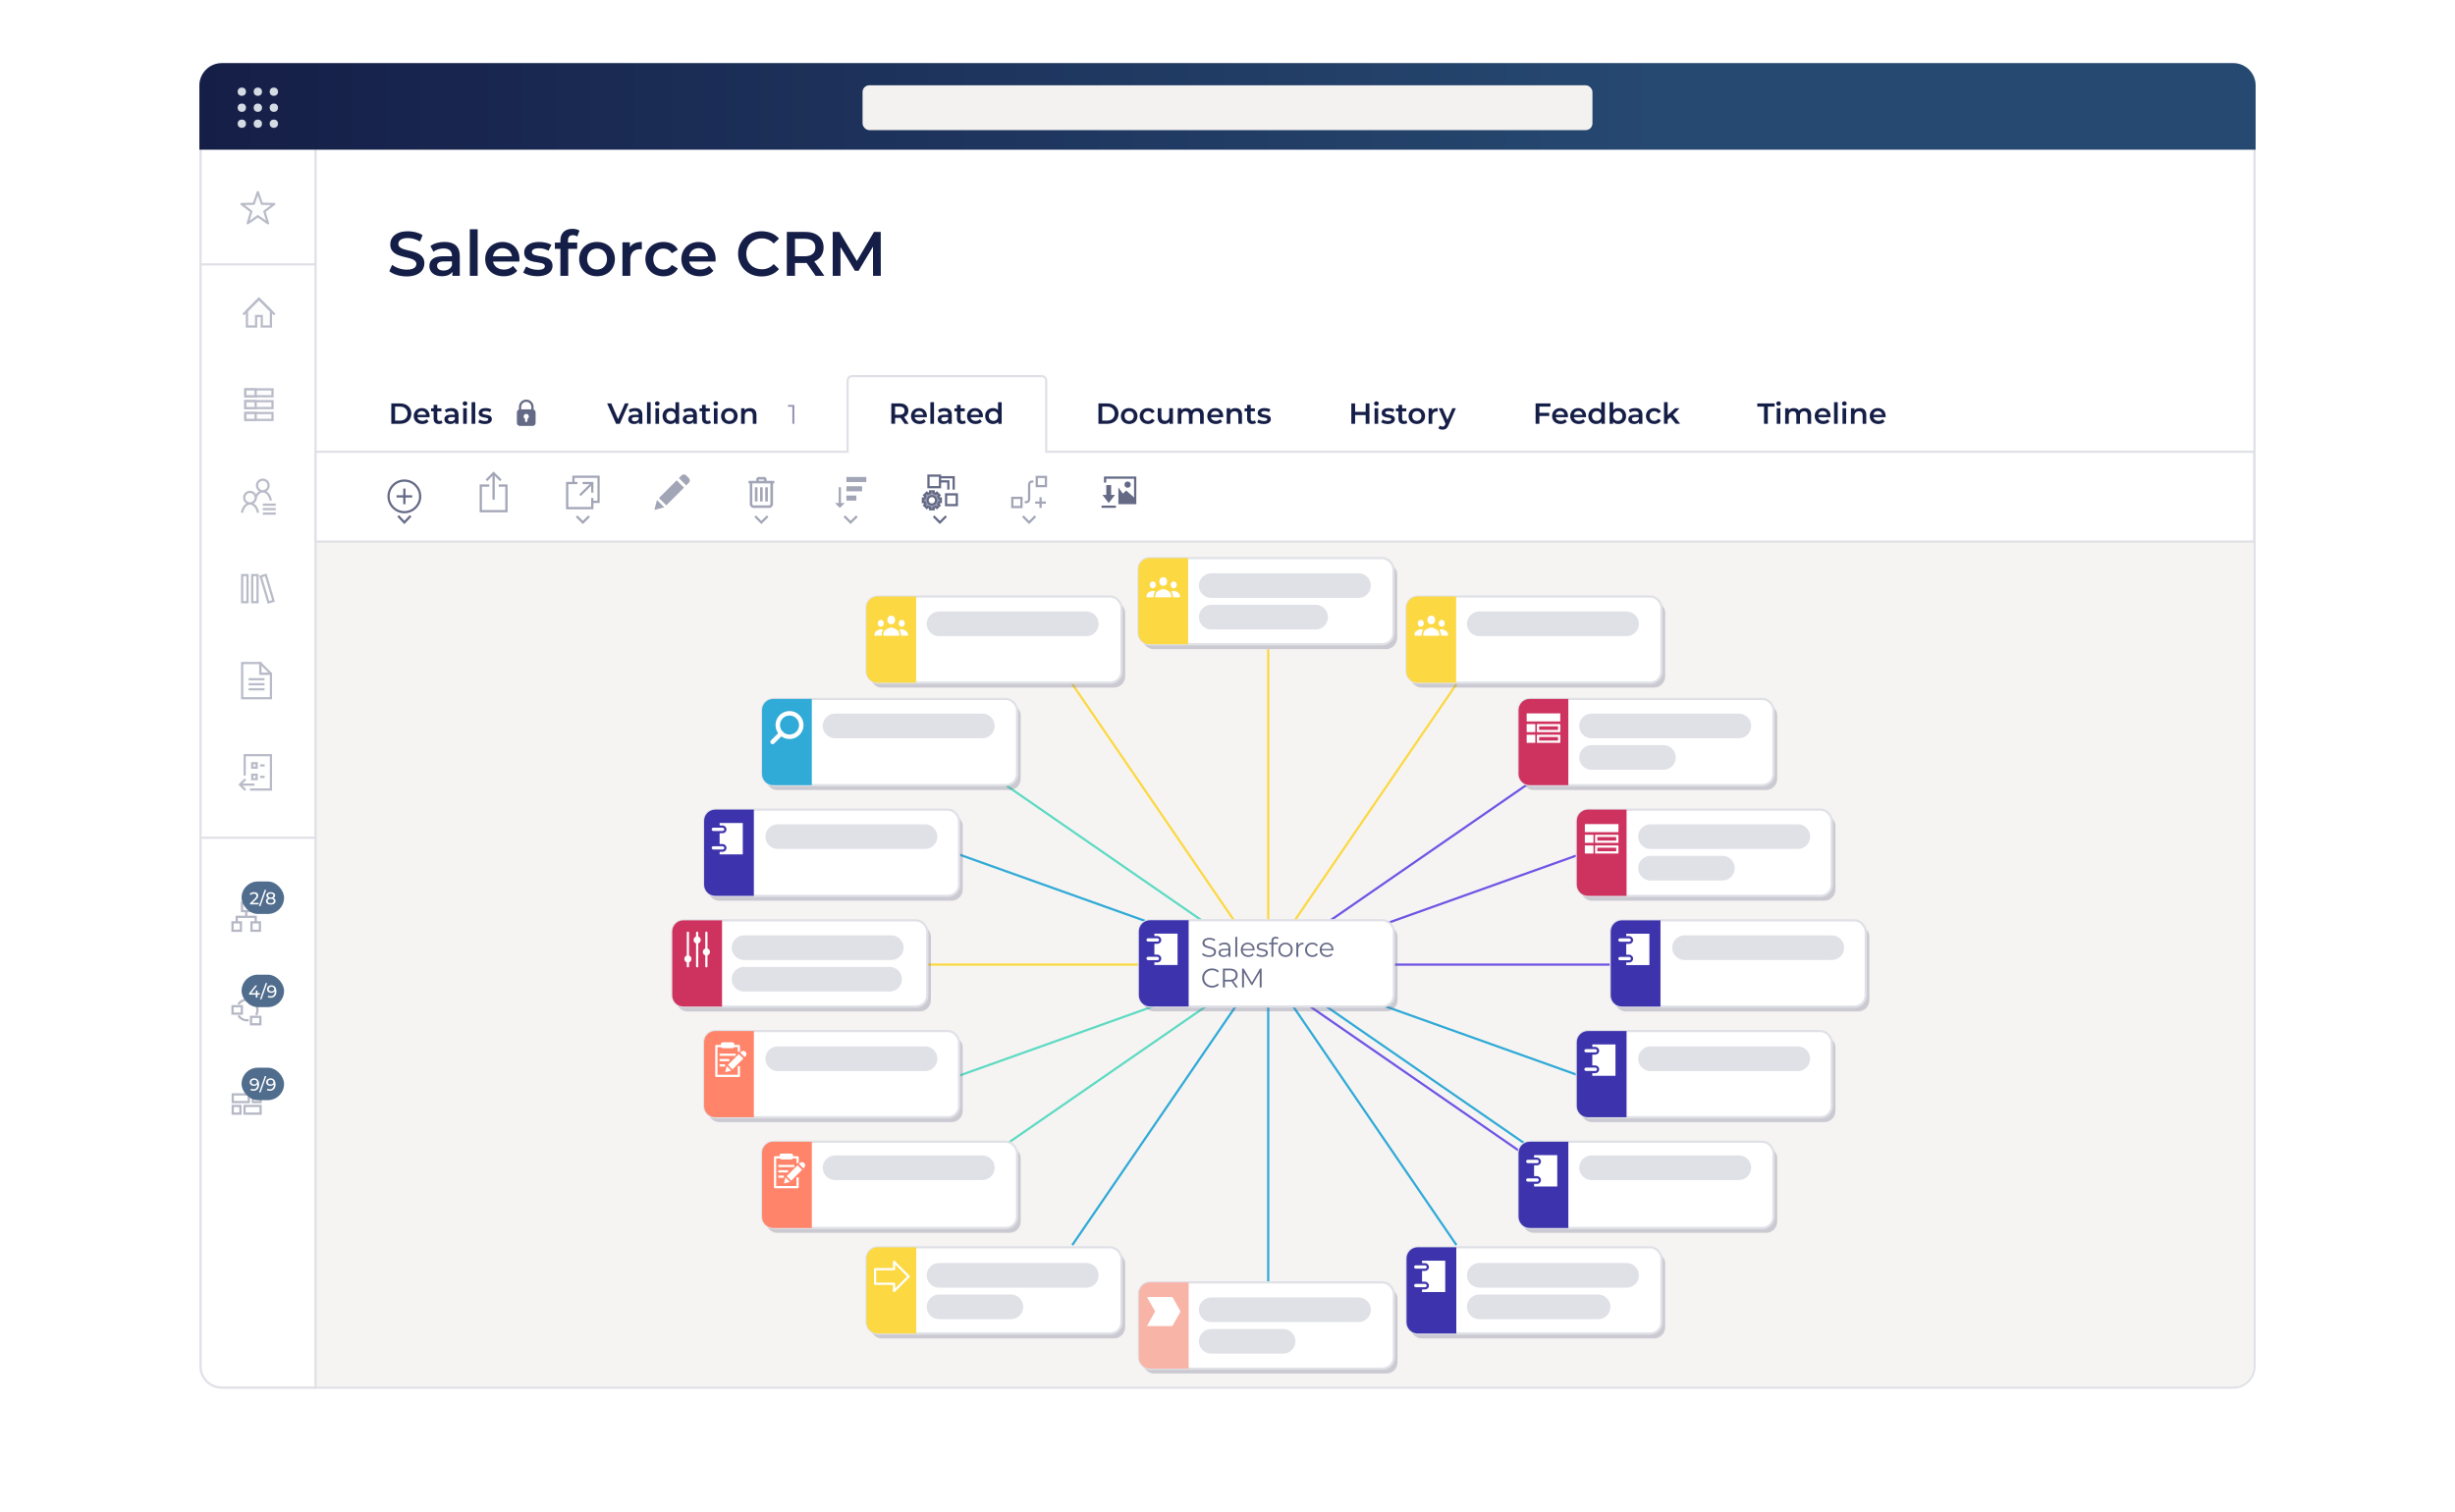 <?xml version="1.0" encoding="UTF-8"?>
<svg id="OUTLINED" xmlns="http://www.w3.org/2000/svg" xmlns:xlink="http://www.w3.org/1999/xlink" viewBox="0 0 1095.49 675">
  <defs>
    <style>
      .cls-1 {
        opacity: .85;
      }

      .cls-2, .cls-3, .cls-4, .cls-5, .cls-6, .cls-7, .cls-8, .cls-9, .cls-10, .cls-11, .cls-12, .cls-13, .cls-14, .cls-15, .cls-16 {
        fill: none;
      }

      .cls-2, .cls-9, .cls-10, .cls-17, .cls-16 {
        stroke: #fff;
      }

      .cls-2, .cls-9, .cls-15, .cls-18 {
        stroke-linejoin: round;
      }

      .cls-3, .cls-4, .cls-5, .cls-19, .cls-6, .cls-7, .cls-20, .cls-8, .cls-10, .cls-11, .cls-21, .cls-12, .cls-22, .cls-13, .cls-14, .cls-17, .cls-23, .cls-16 {
        stroke-miterlimit: 10;
      }

      .cls-3, .cls-20, .cls-15, .cls-18 {
        stroke: #151e47;
      }

      .cls-24 {
        fill: url(#linear-gradient);
      }

      .cls-24, .cls-25, .cls-26, .cls-27, .cls-28, .cls-29, .cls-30, .cls-31, .cls-32, .cls-33, .cls-34, .cls-35, .cls-36, .cls-37, .cls-38, .cls-39, .cls-40, .cls-41 {
        stroke-width: 0px;
      }

      .cls-4, .cls-11, .cls-22, .cls-23 {
        stroke: #e0e1e7;
      }

      .cls-25 {
        fill: #d4dbe3;
      }

      .cls-5 {
        stroke: #a2a5b6;
      }

      .cls-19 {
        stroke: #3d34ad;
      }

      .cls-19, .cls-22, .cls-40, .cls-17 {
        fill: #fff;
      }

      .cls-26 {
        fill: #151e47;
      }

      .cls-27 {
        fill: #a2a5b6;
      }

      .cls-6 {
        stroke: #fcd842;
      }

      .cls-7 {
        stroke: #30aad7;
      }

      .cls-42 {
        opacity: .8;
      }

      .cls-28 {
        fill: #fcd842;
      }

      .cls-20, .cls-18 {
        fill: #faf9f8;
      }

      .cls-8 {
        stroke: #6f55e5;
      }

      .cls-29 {
        fill: #f8b4a7;
      }

      .cls-30 {
        fill: #f4f2f0;
      }

      .cls-9, .cls-11, .cls-18, .cls-16 {
        stroke-linecap: round;
      }

      .cls-43, .cls-38 {
        opacity: .3;
      }

      .cls-31 {
        fill: #646986;
      }

      .cls-11 {
        stroke-width: 11px;
      }

      .cls-21, .cls-12 {
        stroke: #646986;
      }

      .cls-21, .cls-36 {
        fill: #a2a5b6;
      }

      .cls-32 {
        fill: #264971;
      }

      .cls-33, .cls-23 {
        fill: #e0e1e7;
      }

      .cls-34 {
        fill: #30aad7;
      }

      .cls-13 {
        stroke: #a2a5b6;
      }

      .cls-35 {
        fill: #3d34ad;
      }

      .cls-14 {
        stroke: #5edac3;
      }

      .cls-37 {
        fill: #ff8469;
      }

      .cls-38 {
        fill: #646986;
      }

      .cls-39 {
        fill: #908fb2;
      }

      .cls-16 {
        stroke-width: 2px;
      }

      .cls-41 {
        fill: #ce325f;
      }
    </style>
    <linearGradient id="linear-gradient" x1="88.97" y1="47.48" x2="1006.52" y2="47.48" gradientUnits="userSpaceOnUse">
      <stop offset="0" stop-color="#151e47" />
      <stop offset=".71" stop-color="#264971" />
    </linearGradient>
  </defs>
  <image id="Shadow_rasterised" width="4134" height="2780" transform="translate(91.87 26.76) scale(.23)" />
  <g id="Background">
    <g>
      <rect class="cls-40" x="89.47" y="28.67" width="916.55" height="590.63" rx="9.5" ry="9.5" />
      <path class="cls-33" d="M996.52,29.17c4.96,0,9,4.04,9,9v571.63c0,4.96-4.04,9-9,9H98.97c-4.96,0-9-4.04-9-9V38.17c0-4.96,4.04-9,9-9h897.55M996.52,28.17H98.97c-5.52,0-10,4.48-10,10v571.63c0,5.52,4.48,10,10,10h897.55c5.52,0,10-4.48,10-10V38.17c0-5.52-4.48-10-10-10h0Z" />
    </g>
    <g class="cls-1">
      <path class="cls-30" d="M996.91,618.78H141.07V233.78h864.5v376.34c0,4.78-3.88,8.66-8.66,8.66Z" />
    </g>
    <line class="cls-23" x1="140.8" y1="66.79" x2="140.8" y2="619.79" />
    <path class="cls-24" d="M98.97,28.17h897.55c5.52,0,10,4.48,10,10v28.63H88.97v-28.63c0-5.52,4.48-10,10-10Z" />
    <g id="Top_bar_icons">
      <rect class="cls-30" x="384.9" y="38.07" width="325.7" height="20" rx="3" ry="3" />
      <g>
        <g>
          <circle class="cls-25" cx="107.91" cy="48.07" r="1.86" />
          <circle class="cls-25" cx="115.06" cy="48.07" r="1.86" />
          <circle class="cls-25" cx="122.2" cy="48.07" r="1.86" />
        </g>
        <g>
          <circle class="cls-25" cx="107.91" cy="55.21" r="1.86" />
          <circle class="cls-25" cx="115.06" cy="55.21" r="1.86" />
          <circle class="cls-25" cx="122.2" cy="55.21" r="1.86" />
        </g>
        <g>
          <circle class="cls-25" cx="107.91" cy="40.93" r="1.86" />
          <circle class="cls-25" cx="115.06" cy="40.93" r="1.86" />
          <circle class="cls-25" cx="122.2" cy="40.93" r="1.86" />
        </g>
      </g>
    </g>
    <g id="Sidebar">
      <g id="Sidebar_icons" class="cls-43">
        <g>
          <g>
            <polygon class="cls-20" points="115.54 133.36 110.18 138.72 110.18 145.71 114.28 145.71 114.28 141.03 116.81 141.03 116.81 145.71 120.9 145.71 120.9 138.72 115.54 133.36" />
            <polyline class="cls-3" points="108.53 140.37 115.54 133.36 122.56 140.37" />
          </g>
          <g>
            <g>
              <rect class="cls-20" x="109.48" y="173.77" width="12.12" height="3.08" />
              <rect class="cls-20" x="109.48" y="173.77" width="4.6" height="3.08" />
            </g>
            <g>
              <rect class="cls-20" x="109.48" y="179.05" width="12.12" height="3.08" />
              <rect class="cls-20" x="109.48" y="179.05" width="4.6" height="3.08" />
            </g>
            <g>
              <rect class="cls-20" x="109.48" y="184.33" width="12.12" height="3.08" />
              <rect class="cls-20" x="109.48" y="184.33" width="4.6" height="3.08" />
            </g>
          </g>
          <g>
            <g>
              <path class="cls-20" d="M113.76,223.4c0-1.64,1.57-4.15,3.51-4.15s3.51,2.51,3.51,4.15" />
              <circle class="cls-20" cx="117.27" cy="216.67" r="2.58" />
            </g>
            <g>
              <line class="cls-3" x1="117.27" y1="225.23" x2="123.04" y2="225.23" />
              <line class="cls-3" x1="117.27" y1="227.22" x2="123.04" y2="227.22" />
              <line class="cls-3" x1="117.27" y1="229.21" x2="123.04" y2="229.21" />
            </g>
            <g>
              <path class="cls-20" d="M108.04,228.84c0-1.64,1.57-4.15,3.51-4.15s3.51,2.51,3.51,4.15" />
              <circle class="cls-20" cx="111.55" cy="222.11" r="2.58" />
            </g>
          </g>
          <g>
            <rect class="cls-3" x="108.06" y="256.67" width="2.37" height="12.09" />
            <rect class="cls-3" x="112.55" y="256.67" width="2.37" height="12.09" />
            <rect class="cls-3" x="118.03" y="256.67" width="2.37" height="12.09" transform="translate(-69.8 44.76) rotate(-16.52)" />
          </g>
          <g>
            <polygon class="cls-3" points="116.16 295.92 108.06 295.92 108.06 311.63 120.9 311.63 120.9 300.66 116.16 300.66 116.16 295.92" />
            <polygon class="cls-15" points="116.16 295.92 116.16 300.66 120.9 300.66 116.16 295.92" />
            <g>
              <line class="cls-15" x1="110.93" y1="303.15" x2="118.03" y2="303.15" />
              <line class="cls-15" x1="110.93" y1="305.4" x2="118.03" y2="305.4" />
              <line class="cls-15" x1="110.93" y1="307.64" x2="118.03" y2="307.64" />
            </g>
          </g>
          <g>
            <polyline class="cls-3" points="109.19 346.13 109.19 337.04 120.9 337.04 120.9 352.37 111.55 352.37" />
            <g>
              <polyline class="cls-3" points="109.52 352.63 107.07 350.18 109.52 347.73" />
              <line class="cls-3" x1="107.07" y1="350.18" x2="113.55" y2="350.18" />
            </g>
            <g>
              <g>
                <rect class="cls-3" x="112.54" y="340.63" width="1.99" height="1.99" />
                <line class="cls-3" x1="116.08" y1="341.62" x2="118.09" y2="341.62" />
              </g>
              <g>
                <rect class="cls-3" x="112.54" y="345.74" width="1.99" height="1.99" />
                <line class="cls-3" x1="116.08" y1="346.73" x2="118.09" y2="346.73" />
              </g>
            </g>
          </g>
        </g>
        <polygon class="cls-18" points="115.06 96.5 119.58 99.65 117.98 94.38 122.37 91.05 116.86 90.94 115.06 85.73 113.25 90.94 107.74 91.05 112.13 94.38 110.53 99.65 115.06 96.5" />
      </g>
      <g id="Sidebar_short_lines">
        <line class="cls-4" x1="140.8" y1="118" x2="88.97" y2="118" />
      </g>
    </g>
  </g>
  <g>
    <path class="cls-26" d="M173.73,121.02l1.26-2.83c1.57,1.26,4.06,2.16,6.47,2.16,3.05,0,4.34-1.09,4.34-2.55,0-4.23-11.65-1.46-11.65-8.74,0-3.16,2.52-5.85,7.9-5.85,2.35,0,4.82.62,6.52,1.74l-1.15,2.83c-1.76-1.04-3.7-1.54-5.4-1.54-3.02,0-4.26,1.18-4.26,2.66,0,4.17,11.62,1.46,11.62,8.65,0,3.14-2.55,5.82-7.92,5.82-3.05,0-6.1-.95-7.73-2.35Z" />
    <path class="cls-26" d="M205.17,114.33v8.76h-3.3v-1.82c-.84,1.29-2.46,2.02-4.7,2.02-3.42,0-5.57-1.88-5.57-4.48s1.68-4.45,6.22-4.45h3.86v-.22c0-2.04-1.23-3.25-3.72-3.25-1.68,0-3.42.56-4.54,1.48l-1.37-2.55c1.6-1.23,3.92-1.85,6.33-1.85,4.31,0,6.8,2.04,6.8,6.36ZM201.67,118.42v-1.74h-3.61c-2.38,0-3.02.9-3.02,1.99,0,1.26,1.06,2.07,2.86,2.07s3.19-.78,3.78-2.32Z" />
    <path class="cls-26" d="M209.65,102.32h3.5v20.78h-3.5v-20.78Z" />
    <path class="cls-26" d="M231.74,116.74h-11.73c.42,2.18,2.24,3.58,4.84,3.58,1.68,0,3-.53,4.06-1.62l1.88,2.16c-1.34,1.6-3.44,2.44-6.02,2.44-5.01,0-8.26-3.22-8.26-7.67s3.28-7.64,7.73-7.64,7.56,3.05,7.56,7.73c0,.28-.03.7-.06,1.04ZM219.98,114.41h8.48c-.28-2.16-1.93-3.64-4.23-3.64s-3.92,1.46-4.26,3.64Z" />
    <path class="cls-26" d="M233.45,121.61l1.34-2.66c1.32.87,3.33,1.48,5.21,1.48,2.21,0,3.14-.62,3.14-1.65,0-2.86-9.24-.17-9.24-6.13,0-2.83,2.55-4.68,6.58-4.68,1.99,0,4.26.48,5.6,1.29l-1.34,2.66c-1.43-.84-2.86-1.12-4.28-1.12-2.13,0-3.14.7-3.14,1.68,0,3.02,9.24.34,9.24,6.19,0,2.8-2.58,4.62-6.78,4.62-2.49,0-4.98-.73-6.33-1.68Z" />
    <path class="cls-26" d="M253.44,107.36v.9h4.12v2.8h-4v12.04h-3.5v-12.04h-2.46v-2.8h2.46v-.95c0-3.14,1.88-5.18,5.35-5.18,1.2,0,2.38.25,3.16.81l-.98,2.63c-.53-.36-1.2-.62-1.93-.62-1.46,0-2.21.81-2.21,2.41Z" />
    <path class="cls-26" d="M258.45,115.62c0-4.48,3.36-7.64,7.95-7.64s7.98,3.16,7.98,7.64-3.33,7.67-7.98,7.67-7.95-3.19-7.95-7.67ZM270.86,115.62c0-2.86-1.9-4.68-4.45-4.68s-4.42,1.82-4.42,4.68,1.9,4.68,4.42,4.68,4.45-1.82,4.45-4.68Z" />
    <path class="cls-26" d="M286.4,107.97v3.33c-.31-.06-.56-.08-.81-.08-2.66,0-4.34,1.57-4.34,4.62v7.25h-3.5v-14.95h3.33v2.18c1.01-1.57,2.83-2.35,5.32-2.35Z" />
    <path class="cls-26" d="M287.99,115.62c0-4.48,3.36-7.64,8.09-7.64,2.91,0,5.24,1.2,6.38,3.47l-2.69,1.57c-.9-1.43-2.24-2.07-3.72-2.07-2.58,0-4.54,1.79-4.54,4.68s1.96,4.68,4.54,4.68c1.48,0,2.83-.64,3.72-2.07l2.69,1.57c-1.15,2.24-3.47,3.5-6.38,3.5-4.73,0-8.09-3.19-8.09-7.67Z" />
    <path class="cls-26" d="M319.27,116.74h-11.73c.42,2.18,2.24,3.58,4.84,3.58,1.68,0,3-.53,4.06-1.62l1.88,2.16c-1.34,1.6-3.44,2.44-6.02,2.44-5.01,0-8.26-3.22-8.26-7.67s3.28-7.64,7.73-7.64,7.56,3.05,7.56,7.73c0,.28-.03.7-.06,1.04ZM307.51,114.41h8.48c-.28-2.16-1.93-3.64-4.23-3.64s-3.92,1.46-4.26,3.64Z" />
    <path class="cls-26" d="M329.35,113.29c0-5.85,4.48-10.08,10.5-10.08,3.19,0,5.94,1.15,7.76,3.28l-2.35,2.21c-1.43-1.54-3.19-2.3-5.24-2.3-4.06,0-7,2.86-7,6.89s2.94,6.89,7,6.89c2.04,0,3.81-.76,5.24-2.32l2.35,2.24c-1.82,2.13-4.56,3.28-7.78,3.28-5.99,0-10.47-4.23-10.47-10.08Z" />
    <path class="cls-26" d="M363.93,123.09l-4-5.74c-.25.03-.5.03-.76.03h-4.42v5.71h-3.64v-19.6h8.06c5.15,0,8.34,2.63,8.34,6.97,0,2.97-1.51,5.15-4.17,6.19l4.51,6.44h-3.92ZM359,106.57h-4.26v7.81h4.26c3.19,0,4.84-1.46,4.84-3.92s-1.65-3.89-4.84-3.89Z" />
    <path class="cls-26" d="M389.58,123.09l-.03-12.99-6.44,10.75h-1.62l-6.44-10.58v12.82h-3.47v-19.6h3l7.78,12.99,7.64-12.99h3l.03,19.6h-3.44Z" />
  </g>
  <g>
    <g>
      <path class="cls-22" d="M466.84,201.62v-31.75c0-1.1-.9-2-2-2h-84.61c-1.1,0-2,.9-2,2v31.75h-237.42v40.08h865.1v-40.08H466.84Z" />
      <g>
        <g>
          <circle class="cls-12" cx="180.44" cy="221.54" r="7.05" />
          <line class="cls-12" x1="180.44" y1="218.04" x2="180.44" y2="225.04" />
          <line class="cls-12" x1="183.94" y1="221.54" x2="176.94" y2="221.54" />
          <polyline class="cls-12" points="183.23 230.25 180.44 233.18 177.65 230.25" />
        </g>
        <g>
          <polyline class="cls-13" points="222.53 216.71 225.98 216.71 225.98 228.14 214.55 228.14 214.55 216.71 218.33 216.71" />
          <polyline class="cls-13" points="217.05 214.39 220.26 211.17 223.48 214.39" />
          <line class="cls-13" x1="220.26" y1="211.17" x2="220.26" y2="223.01" />
        </g>
        <g>
          <rect class="cls-27" x="294.04" y="217.64" width="11.17" height="4.63" transform="translate(-67.77 276.29) rotate(-45)" />
          <path class="cls-27" d="M304.1,211.57h1.69c.81,0,1.47.66,1.47,1.47v1.69c0,.81-.66,1.47-1.47,1.47h-1.69v-4.63h0Z" transform="translate(-61.71 278.8) rotate(-45)" />
          <polygon class="cls-27" points="296.43 226.42 293.16 223.14 292 227.57 296.43 226.42" />
        </g>
        <g>
          <g>
            <polyline class="cls-5" points="264.29 222.23 264.29 226.78 253.09 226.78 253.09 215.58 257.64 215.58" />
            <g>
              <line class="cls-5" x1="264.29" y1="215.58" x2="258.85" y2="221.03" />
              <polyline class="cls-5" points="259.98 215.58 264.29 215.58 264.29 219.89" />
            </g>
            <polyline class="cls-5" points="255.89 215.23 255.89 212.78 267.09 212.78 267.09 223.98 264.64 223.98" />
          </g>
          <polyline class="cls-5" points="262.88 230.39 260.09 233.18 257.3 230.39" />
        </g>
        <g>
          <polyline class="cls-13" points="382.36 230.39 379.57 233.18 376.78 230.39" />
          <g>
            <g>
              <rect class="cls-36" x="377.69" y="212.88" width="8.88" height="2.26" />
              <rect class="cls-36" x="377.69" y="217.02" width="7" height="2.26" />
              <rect class="cls-36" x="377.69" y="221.16" width="4.44" height="2.26" />
            </g>
            <g>
              <line class="cls-13" x1="374.76" y1="217.46" x2="374.76" y2="225.58" />
              <polygon class="cls-36" points="376.95 224.49 374.76 226.68 372.57 224.49 376.95 224.49" />
            </g>
          </g>
        </g>
        <g>
          <polyline class="cls-12" points="422.19 230.39 419.39 233.18 416.6 230.39" />
          <g>
            <rect class="cls-12" x="414.31" y="212.28" width="5.15" height="5.15" />
            <rect class="cls-12" x="422.17" y="220.64" width="4.79" height="4.79" />
            <path class="cls-21" d="M419.81,224.1v-1.62s-.76,0-.76,0c-.08-.32-.21-.62-.37-.9l.54-.54-1.15-1.15-.54.54c-.28-.17-.58-.29-.9-.37v-.76s-1.62,0-1.62,0v.76c-.32.08-.62.21-.9.37l-.54-.54-1.15,1.15.54.54c-.17.28-.29.58-.37.9h-.76s0,1.62,0,1.62h.76c.08.32.21.62.37.9l-.54.54,1.15,1.15.54-.54c.28.17.58.29.9.37v.76s1.62,0,1.62,0v-.76c.32-.08.62-.21.9-.37l.54.54,1.15-1.15-.54-.54c.17-.28.29-.58.37-.9h.76ZM415.82,225.18c-1.04,0-1.89-.84-1.89-1.89,0-1.04.84-1.89,1.89-1.89s1.89.84,1.89,1.89-.84,1.89-1.89,1.89Z" />
            <polyline class="cls-12" points="419.45 214.85 423.18 214.85 423.18 218.52" />
            <polyline class="cls-12" points="419.81 213 425.56 213 425.56 218.52" />
          </g>
        </g>
        <g>
          <polyline class="cls-5" points="462.01 230.39 459.22 233.18 456.43 230.39" />
          <g>
            <rect class="cls-5" x="451.72" y="222.2" width="4.09" height="4.09" />
            <rect class="cls-5" x="462.63" y="212.86" width="4.09" height="4.09" />
            <g>
              <line class="cls-5" x1="461.95" y1="224.31" x2="466.72" y2="224.31" />
              <line class="cls-5" x1="464.33" y1="226.7" x2="464.33" y2="221.93" />
            </g>
            <path class="cls-5" d="M457.27,224.11h.69c.7,0,1.27-.57,1.27-1.27v-6.66c0-.7.57-1.27,1.27-1.27h.64" />
          </g>
        </g>
        <g>
          <g>
            <line class="cls-12" x1="491.55" y1="226.15" x2="497.94" y2="226.15" />
            <rect class="cls-31" x="493.66" y="216.5" width="2.17" height="4.89" />
            <polygon class="cls-31" points="497.54 220.89 494.74 224.52 491.95 220.89 497.54 220.89" />
          </g>
          <polyline class="cls-12" points="499.06 224.52 506.55 224.52 506.55 213.17 493.12 213.17 493.12 215.39" />
          <polygon class="cls-31" points="499.06 217.53 501.07 220.33 502.52 218.91 506.55 222.44 506.55 224.52 499.06 224.52 499.06 217.53" />
          <circle class="cls-31" cx="503.17" cy="216.29" r="1.39" />
        </g>
        <g>
          <g>
            <path class="cls-27" d="M338.59,212.87c-.15,0-.31.02-.45.07-.14.06-.27.14-.38.25-.11.11-.19.24-.25.38-.06.14-.08.3-.07.45v.58h-3.45v1.15h.58v9.21c0,.46.18.9.51,1.22.32.32.76.51,1.22.51h6.91c.46,0,.9-.18,1.22-.51.32-.32.51-.76.51-1.22v-9.21h.58v-1.15h-3.45v-.58c0-.15-.02-.31-.07-.45-.06-.14-.14-.27-.25-.38-.11-.11-.24-.19-.38-.25-.14-.06-.3-.08-.45-.07h-2.3Z" />
            <rect class="cls-40" x="338.59" y="214.02" width="2.3" height=".58" />
            <path class="cls-40" d="M335.71,215.75h8.06v9.21c0,.15-.06.3-.17.41-.11.11-.25.17-.41.17h-6.91c-.15,0-.3-.06-.41-.17-.11-.11-.17-.25-.17-.41v-9.21Z" />
            <rect class="cls-27" x="336.86" y="217.48" width="1.15" height="6.33" />
            <rect class="cls-27" x="339.17" y="217.48" width="1.15" height="6.33" />
            <rect class="cls-27" x="341.47" y="217.48" width="1.15" height="6.33" />
          </g>
          <polyline class="cls-13" points="342.53 230.39 339.74 233.18 336.95 230.39" />
        </g>
      </g>
    </g>
    <g>
      <g>
        <path class="cls-26" d="M280.54,180.05l-3.97,9.1h-1.66l-3.98-9.1h1.83l3.03,7.02,3.06-7.02h1.69Z" />
        <path class="cls-26" d="M286.64,185.08v4.07h-1.53v-.85c-.39.6-1.14.94-2.18.94-1.59,0-2.59-.87-2.59-2.08s.78-2.07,2.89-2.07h1.79v-.1c0-.95-.57-1.51-1.73-1.51-.78,0-1.59.26-2.11.69l-.64-1.18c.74-.57,1.82-.86,2.94-.86,2,0,3.16.95,3.16,2.95ZM285.01,186.98v-.81h-1.68c-1.1,0-1.4.42-1.4.92,0,.58.49.96,1.33.96s1.48-.36,1.75-1.08Z" />
        <path class="cls-26" d="M288.72,179.5h1.62v9.65h-1.62v-9.65Z" />
        <path class="cls-26" d="M292.25,180.09c0-.55.44-.97,1.04-.97s1.04.4,1.04.94c0,.57-.43,1.01-1.04,1.01s-1.04-.43-1.04-.98ZM292.47,182.21h1.62v6.94h-1.62v-6.94Z" />
        <path class="cls-26" d="M303.03,179.5v9.65h-1.56v-.9c-.55.66-1.35.99-2.3.99-2.01,0-3.51-1.4-3.51-3.56s1.5-3.55,3.51-3.55c.9,0,1.69.3,2.24.94v-3.56h1.62ZM301.43,185.68c0-1.33-.9-2.17-2.07-2.17s-2.07.84-2.07,2.17.9,2.17,2.07,2.17,2.07-.85,2.07-2.17Z" />
        <path class="cls-26" d="M310.97,185.08v4.07h-1.53v-.85c-.39.6-1.14.94-2.18.94-1.59,0-2.59-.87-2.59-2.08s.78-2.07,2.89-2.07h1.79v-.1c0-.95-.57-1.51-1.73-1.51-.78,0-1.59.26-2.11.69l-.64-1.18c.74-.57,1.82-.86,2.94-.86,2,0,3.16.95,3.16,2.95ZM309.35,186.98v-.81h-1.68c-1.1,0-1.4.42-1.4.92,0,.58.49.96,1.33.96s1.48-.36,1.75-1.08Z" />
        <path class="cls-26" d="M317.23,188.77c-.39.31-.98.47-1.56.47-1.52,0-2.39-.81-2.39-2.34v-3.34h-1.14v-1.3h1.14v-1.59h1.62v1.59h1.86v1.3h-1.86v3.3c0,.68.34,1.04.96,1.04.34,0,.66-.09.91-.29l.46,1.16Z" />
        <path class="cls-26" d="M318.34,180.09c0-.55.44-.97,1.04-.97s1.04.4,1.04.94c0,.57-.43,1.01-1.04,1.01s-1.04-.43-1.04-.98ZM318.56,182.21h1.62v6.94h-1.62v-6.94Z" />
        <path class="cls-26" d="M321.75,185.68c0-2.08,1.56-3.55,3.69-3.55s3.71,1.47,3.71,3.55-1.55,3.56-3.71,3.56-3.69-1.48-3.69-3.56ZM327.51,185.68c0-1.33-.88-2.17-2.07-2.17s-2.05.84-2.05,2.17.88,2.17,2.05,2.17,2.07-.85,2.07-2.17Z" />
        <path class="cls-26" d="M337.54,185.17v3.98h-1.62v-3.77c0-1.24-.61-1.83-1.65-1.83-1.16,0-1.94.7-1.94,2.09v3.51h-1.62v-6.94h1.55v.9c.53-.64,1.38-.98,2.39-.98,1.66,0,2.9.95,2.9,3.04Z" />
      </g>
      <path class="cls-39" d="M354.44,180.75v8.4h-.86v-7.63h-1.98v-.77h2.84Z" />
    </g>
    <g>
      <path class="cls-26" d="M490.16,180.05h3.98c2.95,0,4.97,1.82,4.97,4.55s-2.02,4.55-4.97,4.55h-3.98v-9.1ZM494.06,187.72c2.03,0,3.34-1.23,3.34-3.12s-1.31-3.12-3.34-3.12h-2.21v6.24h2.21Z" />
      <path class="cls-26" d="M500.17,185.68c0-2.08,1.56-3.55,3.69-3.55s3.71,1.47,3.71,3.55-1.55,3.56-3.71,3.56-3.69-1.48-3.69-3.56ZM505.93,185.68c0-1.33-.88-2.17-2.07-2.17s-2.05.84-2.05,2.17.88,2.17,2.05,2.17,2.07-.85,2.07-2.17Z" />
      <path class="cls-26" d="M508.55,185.68c0-2.08,1.56-3.55,3.76-3.55,1.35,0,2.43.56,2.96,1.61l-1.25.73c-.42-.66-1.04-.96-1.73-.96-1.2,0-2.11.83-2.11,2.17s.91,2.17,2.11,2.17c.69,0,1.31-.3,1.73-.96l1.25.73c-.53,1.04-1.61,1.62-2.96,1.62-2.2,0-3.76-1.48-3.76-3.56Z" />
      <path class="cls-26" d="M523.4,182.21v6.94h-1.55v-.88c-.52.64-1.34.97-2.24.97-1.78,0-2.99-.97-2.99-3.07v-3.97h1.62v3.74c0,1.26.6,1.86,1.62,1.86,1.13,0,1.9-.7,1.9-2.09v-3.51h1.62Z" />
      <path class="cls-26" d="M537.14,185.17v3.98h-1.62v-3.77c0-1.24-.57-1.83-1.56-1.83-1.07,0-1.81.7-1.81,2.08v3.52h-1.62v-3.77c0-1.24-.57-1.83-1.56-1.83-1.08,0-1.81.7-1.81,2.08v3.52h-1.62v-6.94h1.55v.88c.52-.62,1.33-.96,2.27-.96,1.01,0,1.86.38,2.34,1.16.56-.71,1.5-1.16,2.6-1.16,1.68,0,2.85.95,2.85,3.04Z" />
      <path class="cls-26" d="M545.79,186.2h-5.45c.2,1.01,1.04,1.66,2.25,1.66.78,0,1.39-.25,1.89-.75l.87,1c-.62.74-1.6,1.13-2.79,1.13-2.33,0-3.83-1.5-3.83-3.56s1.52-3.55,3.59-3.55,3.51,1.42,3.51,3.59c0,.13-.01.33-.03.48ZM540.33,185.12h3.94c-.13-1-.9-1.69-1.96-1.69s-1.82.68-1.98,1.69Z" />
      <path class="cls-26" d="M554.21,185.17v3.98h-1.62v-3.77c0-1.24-.61-1.83-1.65-1.83-1.16,0-1.94.7-1.94,2.09v3.51h-1.62v-6.94h1.55v.9c.53-.64,1.38-.98,2.39-.98,1.66,0,2.9.95,2.9,3.04Z" />
      <path class="cls-26" d="M560.45,188.77c-.39.31-.97.47-1.56.47-1.52,0-2.39-.81-2.39-2.34v-3.34h-1.14v-1.3h1.14v-1.59h1.62v1.59h1.86v1.3h-1.86v3.3c0,.68.34,1.04.96,1.04.34,0,.66-.09.91-.29l.46,1.16Z" />
      <path class="cls-26" d="M561,188.46l.62-1.23c.61.4,1.55.69,2.42.69,1.03,0,1.46-.29,1.46-.77,0-1.33-4.29-.08-4.29-2.85,0-1.31,1.18-2.17,3.05-2.17.92,0,1.98.22,2.6.6l-.62,1.24c-.66-.39-1.33-.52-1.99-.52-.99,0-1.46.32-1.46.78,0,1.4,4.29.16,4.29,2.87,0,1.3-1.2,2.15-3.15,2.15-1.16,0-2.31-.34-2.94-.78Z" />
    </g>
    <g>
      <path class="cls-26" d="M403.68,189.15l-1.86-2.67c-.12.01-.23.01-.35.01h-2.05v2.65h-1.69v-9.1h3.74c2.39,0,3.87,1.22,3.87,3.24,0,1.38-.7,2.39-1.94,2.87l2.09,2.99h-1.82ZM401.39,181.48h-1.98v3.63h1.98c1.48,0,2.25-.68,2.25-1.82s-.77-1.81-2.25-1.81Z" />
      <path class="cls-26" d="M413.57,186.2h-5.45c.2,1.01,1.04,1.66,2.25,1.66.78,0,1.39-.25,1.89-.75l.87,1c-.62.74-1.6,1.13-2.79,1.13-2.33,0-3.83-1.5-3.83-3.56s1.52-3.55,3.59-3.55,3.51,1.42,3.51,3.59c0,.13-.01.33-.03.48ZM408.11,185.12h3.94c-.13-1-.9-1.69-1.96-1.69s-1.82.68-1.98,1.69Z" />
      <path class="cls-26" d="M415.16,179.5h1.62v9.65h-1.62v-9.65Z" />
      <path class="cls-26" d="M424.72,185.08v4.07h-1.53v-.85c-.39.6-1.14.94-2.18.94-1.59,0-2.59-.87-2.59-2.08s.78-2.07,2.89-2.07h1.79v-.1c0-.95-.57-1.51-1.73-1.51-.78,0-1.59.26-2.11.69l-.64-1.18c.74-.57,1.82-.86,2.94-.86,2,0,3.16.95,3.16,2.95ZM423.1,186.98v-.81h-1.68c-1.1,0-1.4.42-1.4.92,0,.58.49.96,1.33.96s1.48-.36,1.75-1.08Z" />
      <path class="cls-26" d="M430.98,188.77c-.39.31-.97.47-1.56.47-1.52,0-2.39-.81-2.39-2.34v-3.34h-1.14v-1.3h1.14v-1.59h1.62v1.59h1.86v1.3h-1.86v3.3c0,.68.34,1.04.96,1.04.34,0,.66-.09.91-.29l.46,1.16Z" />
      <path class="cls-26" d="M438.58,186.2h-5.45c.2,1.01,1.04,1.66,2.25,1.66.78,0,1.39-.25,1.89-.75l.87,1c-.62.74-1.6,1.13-2.79,1.13-2.33,0-3.83-1.5-3.83-3.56s1.52-3.55,3.59-3.55,3.51,1.42,3.51,3.59c0,.13-.01.33-.03.48ZM433.12,185.12h3.94c-.13-1-.9-1.69-1.96-1.69s-1.82.68-1.98,1.69Z" />
      <path class="cls-26" d="M446.97,179.5v9.65h-1.56v-.9c-.55.66-1.35.99-2.3.99-2.01,0-3.51-1.4-3.51-3.56s1.5-3.55,3.51-3.55c.9,0,1.69.3,2.24.94v-3.56h1.62ZM445.37,185.68c0-1.33-.9-2.17-2.07-2.17s-2.07.84-2.07,2.17.9,2.17,2.07,2.17,2.07-.85,2.07-2.17Z" />
    </g>
    <g>
      <path class="cls-26" d="M611.09,180.05v9.1h-1.69v-3.9h-4.71v3.9h-1.69v-9.1h1.69v3.76h4.71v-3.76h1.69Z" />
      <path class="cls-26" d="M613.15,180.09c0-.55.44-.97,1.04-.97s1.04.4,1.04.94c0,.57-.43,1.01-1.04,1.01s-1.04-.43-1.04-.98ZM613.37,182.21h1.62v6.94h-1.62v-6.94Z" />
      <path class="cls-26" d="M616.34,188.46l.62-1.23c.61.4,1.55.69,2.42.69,1.03,0,1.46-.29,1.46-.77,0-1.33-4.29-.08-4.29-2.85,0-1.31,1.18-2.17,3.05-2.17.92,0,1.98.22,2.6.6l-.62,1.24c-.66-.39-1.33-.52-1.99-.52-.99,0-1.46.32-1.46.78,0,1.4,4.29.16,4.29,2.87,0,1.3-1.2,2.15-3.15,2.15-1.16,0-2.31-.34-2.94-.78Z" />
      <path class="cls-26" d="M628,188.77c-.39.31-.97.47-1.56.47-1.52,0-2.39-.81-2.39-2.34v-3.34h-1.14v-1.3h1.14v-1.59h1.62v1.59h1.86v1.3h-1.86v3.3c0,.68.34,1.04.96,1.04.34,0,.66-.09.91-.29l.46,1.16Z" />
      <path class="cls-26" d="M628.53,185.68c0-2.08,1.56-3.55,3.69-3.55s3.71,1.47,3.71,3.55-1.55,3.56-3.71,3.56-3.69-1.48-3.69-3.56ZM634.29,185.68c0-1.33-.88-2.17-2.07-2.17s-2.05.84-2.05,2.17.88,2.17,2.05,2.17,2.07-.85,2.07-2.17Z" />
      <path class="cls-26" d="M641.51,182.13v1.55c-.14-.03-.26-.04-.38-.04-1.24,0-2.02.73-2.02,2.15v3.37h-1.62v-6.94h1.55v1.01c.47-.73,1.31-1.09,2.47-1.09Z" />
      <path class="cls-26" d="M649.64,182.21l-3.25,7.5c-.64,1.57-1.52,2.05-2.68,2.05-.69,0-1.42-.23-1.86-.64l.65-1.2c.31.3.75.48,1.2.48.57,0,.91-.27,1.22-.96l.12-.27-3.03-6.97h1.69l2.18,5.14,2.2-5.14h1.56Z" />
    </g>
    <g>
      <path class="cls-26" d="M686.92,181.47v2.77h4.39v1.43h-4.39v3.48h-1.69v-9.1h6.64v1.42h-4.95Z" />
      <path class="cls-26" d="M699.66,186.2h-5.45c.19,1.01,1.04,1.66,2.25,1.66.78,0,1.39-.25,1.88-.75l.87,1c-.62.74-1.6,1.13-2.79,1.13-2.33,0-3.83-1.5-3.83-3.56s1.52-3.55,3.59-3.55,3.51,1.42,3.51,3.59c0,.13-.01.33-.03.48ZM694.2,185.12h3.94c-.13-1-.9-1.69-1.96-1.69s-1.82.68-1.98,1.69Z" />
      <path class="cls-26" d="M707.74,186.2h-5.45c.19,1.01,1.04,1.66,2.25,1.66.78,0,1.39-.25,1.88-.75l.87,1c-.62.74-1.6,1.13-2.79,1.13-2.33,0-3.83-1.5-3.83-3.56s1.52-3.55,3.59-3.55,3.51,1.42,3.51,3.59c0,.13-.01.33-.03.48ZM702.28,185.12h3.94c-.13-1-.9-1.69-1.96-1.69s-1.82.68-1.98,1.69Z" />
      <path class="cls-26" d="M716.13,179.5v9.65h-1.56v-.9c-.55.66-1.35.99-2.3.99-2.01,0-3.51-1.4-3.51-3.56s1.5-3.55,3.51-3.55c.9,0,1.69.3,2.24.94v-3.56h1.62ZM714.53,185.68c0-1.33-.9-2.17-2.07-2.17s-2.07.84-2.07,2.17.9,2.17,2.07,2.17,2.07-.85,2.07-2.17Z" />
      <path class="cls-26" d="M725.63,185.68c0,2.16-1.5,3.56-3.52,3.56-.95,0-1.75-.32-2.3-.99v.9h-1.55v-9.65h1.62v3.55c.56-.62,1.34-.92,2.22-.92,2.03,0,3.52,1.39,3.52,3.55ZM723.98,185.68c0-1.33-.88-2.17-2.05-2.17s-2.07.84-2.07,2.17.9,2.17,2.07,2.17,2.05-.85,2.05-2.17Z" />
      <path class="cls-26" d="M732.9,185.08v4.07h-1.53v-.85c-.39.6-1.14.94-2.18.94-1.59,0-2.59-.87-2.59-2.08s.78-2.07,2.89-2.07h1.79v-.1c0-.95-.57-1.51-1.73-1.51-.78,0-1.59.26-2.11.69l-.64-1.18c.74-.57,1.82-.86,2.94-.86,2,0,3.16.95,3.16,2.95ZM731.27,186.98v-.81h-1.68c-1.11,0-1.4.42-1.4.92,0,.58.49.96,1.33.96s1.48-.36,1.75-1.08Z" />
      <path class="cls-26" d="M734.47,185.68c0-2.08,1.56-3.55,3.76-3.55,1.35,0,2.43.56,2.96,1.61l-1.25.73c-.42-.66-1.04-.96-1.73-.96-1.2,0-2.11.83-2.11,2.17s.91,2.17,2.11,2.17c.69,0,1.31-.3,1.73-.96l1.25.73c-.53,1.04-1.61,1.62-2.96,1.62-2.2,0-3.76-1.48-3.76-3.56Z" />
      <path class="cls-26" d="M745.36,186.17l-1.21,1.14v1.83h-1.62v-9.65h1.62v5.82l3.37-3.12h1.95l-2.9,2.91,3.17,4.03h-1.98l-2.41-2.98Z" />
    </g>
    <g>
      <path class="cls-26" d="M787.17,181.48h-3.02v-1.43h7.72v1.43h-3.02v7.67h-1.69v-7.67Z" />
      <path class="cls-26" d="M792.61,180.09c0-.55.44-.97,1.04-.97s1.04.4,1.04.94c0,.57-.43,1.01-1.04,1.01s-1.04-.43-1.04-.98ZM792.83,182.21h1.62v6.94h-1.62v-6.94Z" />
      <path class="cls-26" d="M808.19,185.17v3.98h-1.62v-3.77c0-1.24-.57-1.83-1.56-1.83-1.07,0-1.81.7-1.81,2.08v3.52h-1.62v-3.77c0-1.24-.57-1.83-1.56-1.83-1.08,0-1.81.7-1.81,2.08v3.52h-1.62v-6.94h1.55v.88c.52-.62,1.33-.96,2.27-.96,1.01,0,1.86.38,2.34,1.16.56-.71,1.49-1.16,2.6-1.16,1.68,0,2.85.95,2.85,3.04Z" />
      <path class="cls-26" d="M816.84,186.2h-5.45c.19,1.01,1.04,1.66,2.25,1.66.78,0,1.39-.25,1.88-.75l.87,1c-.62.74-1.6,1.13-2.79,1.13-2.33,0-3.83-1.5-3.83-3.56s1.52-3.55,3.59-3.55,3.51,1.42,3.51,3.59c0,.13-.01.33-.03.48ZM811.38,185.12h3.94c-.13-1-.9-1.69-1.96-1.69s-1.82.68-1.98,1.69Z" />
      <path class="cls-26" d="M818.42,179.5h1.62v9.65h-1.62v-9.65Z" />
      <path class="cls-26" d="M821.96,180.09c0-.55.44-.97,1.04-.97s1.04.4,1.04.94c0,.57-.43,1.01-1.04,1.01s-1.04-.43-1.04-.98ZM822.18,182.21h1.62v6.94h-1.62v-6.94Z" />
      <path class="cls-26" d="M832.78,185.17v3.98h-1.62v-3.77c0-1.24-.61-1.83-1.65-1.83-1.16,0-1.94.7-1.94,2.09v3.51h-1.62v-6.94h1.55v.9c.53-.64,1.38-.98,2.39-.98,1.66,0,2.9.95,2.9,3.04Z" />
      <path class="cls-26" d="M841.41,186.2h-5.45c.2,1.01,1.04,1.66,2.25,1.66.78,0,1.39-.25,1.88-.75l.87,1c-.62.74-1.6,1.13-2.79,1.13-2.33,0-3.84-1.5-3.84-3.56s1.52-3.55,3.59-3.55,3.51,1.42,3.51,3.59c0,.13-.01.33-.03.48ZM835.95,185.12h3.94c-.13-1-.9-1.69-1.96-1.69s-1.82.68-1.98,1.69Z" />
    </g>
    <g>
      <g>
        <path class="cls-26" d="M174.61,180.05h3.98c2.95,0,4.97,1.82,4.97,4.55s-2.02,4.55-4.97,4.55h-3.98v-9.1ZM178.51,187.72c2.03,0,3.34-1.23,3.34-3.12s-1.31-3.12-3.34-3.12h-2.21v6.24h2.21Z" />
        <path class="cls-26" d="M191.69,186.2h-5.45c.19,1.01,1.04,1.66,2.25,1.66.78,0,1.39-.25,1.88-.75l.87,1c-.62.74-1.6,1.13-2.79,1.13-2.33,0-3.83-1.5-3.83-3.56s1.52-3.55,3.59-3.55,3.51,1.42,3.51,3.59c0,.13-.01.33-.03.48ZM186.23,185.12h3.94c-.13-1-.9-1.69-1.96-1.69s-1.82.68-1.98,1.69Z" />
        <path class="cls-26" d="M197.45,188.77c-.39.31-.98.47-1.56.47-1.52,0-2.39-.81-2.39-2.34v-3.34h-1.14v-1.3h1.14v-1.59h1.62v1.59h1.86v1.3h-1.86v3.3c0,.68.34,1.04.96,1.04.34,0,.66-.09.91-.29l.46,1.16Z" />
        <path class="cls-26" d="M204.6,185.08v4.07h-1.53v-.85c-.39.6-1.14.94-2.18.94-1.59,0-2.59-.87-2.59-2.08s.78-2.07,2.89-2.07h1.79v-.1c0-.95-.57-1.51-1.73-1.51-.78,0-1.59.26-2.11.69l-.64-1.18c.74-.57,1.82-.86,2.94-.86,2,0,3.16.95,3.16,2.95ZM202.98,186.98v-.81h-1.68c-1.1,0-1.4.42-1.4.92,0,.58.49.96,1.33.96s1.48-.36,1.75-1.08Z" />
        <path class="cls-26" d="M206.46,180.09c0-.55.44-.97,1.04-.97s1.04.4,1.04.94c0,.57-.43,1.01-1.04,1.01s-1.04-.43-1.04-.98ZM206.68,182.21h1.62v6.94h-1.62v-6.94Z" />
        <path class="cls-26" d="M210.44,179.5h1.62v9.65h-1.62v-9.65Z" />
        <path class="cls-26" d="M213.4,188.46l.62-1.23c.61.4,1.55.69,2.42.69,1.03,0,1.46-.29,1.46-.77,0-1.33-4.29-.08-4.29-2.85,0-1.31,1.18-2.17,3.05-2.17.92,0,1.98.22,2.6.6l-.62,1.24c-.66-.39-1.33-.52-1.99-.52-.99,0-1.46.32-1.46.78,0,1.4,4.29.16,4.29,2.87,0,1.3-1.2,2.15-3.15,2.15-1.16,0-2.31-.34-2.94-.78Z" />
      </g>
      <g>
        <path class="cls-31" d="M238.1,182.79v-1.18c0-1.8-1.47-3.27-3.27-3.27s-3.27,1.47-3.27,3.27v1.18c-.53.18-.91.68-.91,1.27v4.69c0,.74.6,1.35,1.35,1.35h5.65c.74,0,1.35-.6,1.35-1.35v-4.69c0-.59-.38-1.08-.91-1.27ZM232.56,181.61c0-1.25,1.02-2.27,2.27-2.27s2.27,1.02,2.27,2.27v1.1h-4.54v-1.1Z" />
        <path class="cls-40" d="M235.99,185.89c0-.74-.7-1.33-1.48-1.12-.4.1-.72.44-.82.84-.14.57.15,1.09.6,1.32v.9c0,.29.24.53.53.53h0c.29,0,.53-.24.53-.53v-.9c.38-.19.63-.58.63-1.03Z" />
      </g>
    </g>
  </g>
  <g>
    <g>
      <line class="cls-6" x1="565.91" y1="289.81" x2="565.91" y2="432.23" />
      <line class="cls-7" x1="565.91" y1="432.27" x2="565.91" y2="574.69" />
      <line class="cls-8" x1="736.51" y1="430.52" x2="565.07" y2="430.52" />
      <line class="cls-6" x1="567.8" y1="430.52" x2="401.69" y2="430.52" />
      <line class="cls-7" x1="478.5" y1="555.68" x2="562.95" y2="432.23" />
      <line class="cls-6" x1="565.46" y1="428.77" x2="649.91" y2="305.32" />
      <line class="cls-7" x1="649.91" y1="555.68" x2="565.46" y2="432.23" />
      <line class="cls-6" x1="562.95" y1="428.77" x2="478.5" y2="305.32" />
      <line class="cls-14" x1="447.47" y1="511.75" x2="565.07" y2="430.52" />
      <line class="cls-8" x1="564.8" y1="430.71" x2="682.39" y2="349.48" />
      <line class="cls-7" x1="682.39" y1="511.75" x2="564.8" y2="430.52" />
      <line class="cls-14" x1="565.07" y1="430.71" x2="447.47" y2="349.48" />
      <line class="cls-7" x1="427.98" y1="381.37" x2="563.97" y2="429.95" />
      <line class="cls-7" x1="568.77" y1="431.5" x2="704.76" y2="480.08" />
      <line class="cls-8" x1="704.76" y1="381.37" x2="568.77" y2="429.95" />
      <line class="cls-14" x1="563.97" y1="431.5" x2="427.98" y2="480.08" />
      <line class="cls-8" x1="682.39" y1="516.75" x2="564.8" y2="435.52" />
      <g>
        <g>
          <rect class="cls-38" x="509.84" y="412.89" width="113.78" height="38.49" rx="5" ry="5" />
          <rect class="cls-22" x="508.21" y="410.71" width="113.78" height="38.49" rx="5" ry="5" />
          <path class="cls-35" d="M513.21,410.71h17.2v38.49h-17.2c-2.76,0-5-2.24-5-5v-28.49c0-2.76,2.24-5,5-5Z" />
          <g>
            <rect class="cls-19" x="514.62" y="416.19" width="11.34" height="15" />
            <rect class="cls-19" x="511.07" y="418.26" width="6.64" height="2.48" rx="1.24" ry="1.24" />
            <rect class="cls-19" x="511.07" y="426.55" width="6.64" height="2.48" rx="1.24" ry="1.24" />
          </g>
        </g>
        <g>
          <path class="cls-31" d="M536.39,426.02l.35-.68c.6.59,1.67,1.02,2.77,1.02,1.57,0,2.25-.66,2.25-1.49,0-2.3-5.17-.89-5.17-3.99,0-1.24.96-2.3,3.09-2.3.95,0,1.93.28,2.6.74l-.3.71c-.72-.47-1.56-.7-2.3-.7-1.54,0-2.22.68-2.22,1.52,0,2.3,5.17.91,5.17,3.97,0,1.24-.98,2.29-3.13,2.29-1.26,0-2.49-.44-3.12-1.09Z" />
          <path class="cls-31" d="M549.03,423.13v3.91h-.82v-.98c-.38.65-1.13,1.04-2.17,1.04-1.43,0-2.3-.74-2.3-1.83,0-.97.62-1.79,2.44-1.79h2v-.38c0-1.08-.61-1.67-1.79-1.67-.82,0-1.58.29-2.1.74l-.38-.64c.64-.54,1.57-.85,2.57-.85,1.63,0,2.55.82,2.55,2.45ZM548.18,425.15v-1.03h-1.98c-1.22,0-1.62.48-1.62,1.13,0,.73.59,1.19,1.6,1.19s1.67-.46,2-1.28Z" />
          <path class="cls-31" d="M551.23,418.14h.85v8.9h-.85v-8.9Z" />
          <path class="cls-31" d="M559.83,424.15h-5.28c.1,1.32,1.1,2.2,2.48,2.2.77,0,1.45-.28,1.93-.83l.48.55c-.56.67-1.44,1.03-2.43,1.03-1.97,0-3.31-1.34-3.31-3.21s1.31-3.2,3.08-3.2,3.06,1.31,3.06,3.2c0,.07-.01.17-.01.26ZM554.56,423.52h4.47c-.11-1.24-1.01-2.1-2.24-2.1s-2.12.86-2.23,2.1Z" />
          <path class="cls-31" d="M560.59,426.32l.38-.67c.5.4,1.36.71,2.24.71,1.2,0,1.69-.41,1.69-1.03,0-1.64-4.09-.35-4.09-2.84,0-1.03.89-1.8,2.49-1.8.82,0,1.7.23,2.23.59l-.37.68c-.55-.38-1.21-.54-1.86-.54-1.14,0-1.64.44-1.64,1.04,0,1.7,4.09.42,4.09,2.84,0,1.09-.96,1.8-2.6,1.8-1.04,0-2.05-.33-2.57-.78Z" />
          <path class="cls-31" d="M568.19,419.99v.74h1.94v.72h-1.92v5.59h-.85v-5.59h-1.13v-.72h1.13v-.78c0-1.13.67-1.87,1.91-1.87.47,0,.95.13,1.26.4l-.29.64c-.24-.2-.58-.31-.94-.31-.73,0-1.12.41-1.12,1.19Z" />
          <path class="cls-31" d="M570.42,423.89c0-1.87,1.37-3.2,3.21-3.2s3.2,1.33,3.2,3.2-1.35,3.21-3.2,3.21-3.21-1.34-3.21-3.21ZM575.97,423.89c0-1.48-1-2.46-2.34-2.46s-2.35.98-2.35,2.46,1.01,2.46,2.35,2.46,2.34-.98,2.34-2.46Z" />
          <path class="cls-31" d="M581.64,420.69v.83c-.07,0-.14-.01-.2-.01-1.32,0-2.12.84-2.12,2.33v3.21h-.85v-6.31h.82v1.24c.4-.84,1.2-1.28,2.36-1.28Z" />
          <path class="cls-31" d="M582.36,423.89c0-1.88,1.37-3.2,3.25-3.2,1.07,0,1.97.42,2.47,1.25l-.64.43c-.43-.64-1.1-.94-1.83-.94-1.38,0-2.39.98-2.39,2.46s1.01,2.46,2.39,2.46c.73,0,1.4-.29,1.83-.92l.64.43c-.5.82-1.4,1.25-2.47,1.25-1.88,0-3.25-1.33-3.25-3.21Z" />
          <path class="cls-31" d="M595.02,424.15h-5.28c.1,1.32,1.1,2.2,2.48,2.2.77,0,1.45-.28,1.93-.83l.48.55c-.56.67-1.44,1.03-2.43,1.03-1.97,0-3.31-1.34-3.31-3.21s1.31-3.2,3.08-3.2,3.06,1.31,3.06,3.2c0,.07-.01.17-.01.26ZM589.74,423.52h4.47c-.11-1.24-1.01-2.1-2.24-2.1s-2.12.86-2.23,2.1Z" />
          <path class="cls-31" d="M536.45,436.5c0-2.46,1.87-4.27,4.4-4.27,1.22,0,2.33.41,3.07,1.22l-.56.56c-.68-.7-1.52-1-2.48-1-2.03,0-3.55,1.49-3.55,3.48s1.52,3.48,3.55,3.48c.96,0,1.8-.3,2.48-1.01l.56.56c-.74.82-1.85,1.24-3.08,1.24-2.52,0-4.39-1.81-4.39-4.27Z" />
          <path class="cls-31" d="M551.43,440.7l-1.92-2.7c-.22.02-.43.04-.67.04h-2.25v2.66h-.89v-8.4h3.14c2.13,0,3.43,1.08,3.43,2.88,0,1.32-.7,2.24-1.92,2.64l2.05,2.88h-.97ZM551.38,435.18c0-1.34-.89-2.11-2.57-2.11h-2.23v4.21h2.23c1.68,0,2.57-.78,2.57-2.1Z" />
          <path class="cls-31" d="M562.97,432.3v8.4h-.85v-6.72l-3.3,5.65h-.42l-3.3-5.61v6.68h-.85v-8.4h.73l3.65,6.22,3.61-6.22h.73Z" />
        </g>
      </g>
      <g>
        <rect class="cls-38" x="388.31" y="558.86" width="113.78" height="38.49" rx="5" ry="5" />
        <rect class="cls-22" x="386.67" y="556.68" width="113.78" height="38.49" rx="5" ry="5" />
        <path class="cls-28" d="M391.67,556.68h17.2v38.49h-17.2c-2.76,0-5-2.24-5-5v-28.49c0-2.76,2.24-5,5-5Z" />
        <polygon class="cls-2" points="405.49 569.7 398.96 563.16 398.96 566.44 390.49 566.44 390.49 572.96 398.96 572.96 398.96 576.23 405.49 569.7" />
      </g>
      <g>
        <rect class="cls-38" x="679.27" y="314.12" width="113.78" height="38.49" rx="5" ry="5" />
        <rect class="cls-22" x="677.64" y="311.94" width="113.78" height="38.49" rx="5" ry="5" />
        <path class="cls-41" d="M682.64,311.94h17.2v38.49h-17.2c-2.76,0-5-2.24-5-5v-28.49c0-2.76,2.24-5,5-5Z" />
        <g>
          <rect class="cls-17" x="681.74" y="318.89" width="14" height="2.6" />
          <rect class="cls-17" x="681.74" y="323.66" width="2.85" height="2.6" />
          <rect class="cls-17" x="681.74" y="328.43" width="2.85" height="2.6" />
          <rect class="cls-10" x="686.31" y="323.66" width="9.43" height="2.6" />
          <rect class="cls-10" x="686.31" y="328.43" width="9.43" height="2.6" />
        </g>
      </g>
      <g>
        <rect class="cls-38" x="341.69" y="314.12" width="113.78" height="38.49" rx="5" ry="5" />
        <rect class="cls-22" x="340.06" y="311.94" width="113.78" height="38.49" rx="5" ry="5" />
        <path class="cls-34" d="M345.06,311.94h17.2v38.49h-17.2c-2.76,0-5-2.24-5-5v-28.49c0-2.76,2.24-5,5-5Z" />
        <g>
          <circle class="cls-16" cx="352.31" cy="323.59" r="5.25" />
          <line class="cls-16" x1="344.75" y1="331.14" x2="348.59" y2="327.3" />
        </g>
      </g>
      <g>
        <rect class="cls-38" x="341.69" y="511.75" width="113.78" height="38.49" rx="5" ry="5" />
        <rect class="cls-22" x="340.06" y="509.57" width="113.78" height="38.49" rx="5" ry="5" />
        <path class="cls-37" d="M345.06,509.57h17.2v38.49h-17.2c-2.76,0-5-2.24-5-5v-28.49c0-2.76,2.24-5,5-5Z" />
        <g>
          <g>
            <rect class="cls-40" x="351.03" y="522.09" width="6.87" height="2.85" transform="translate(-266.36 403.98) rotate(-45)" />
            <path class="cls-40" d="M357.22,518.36h.52c.79,0,1.42.64,1.42,1.42h0c0,.79-.64,1.42-1.42,1.42h-.52v-2.85h0Z" transform="translate(-262.63 405.52) rotate(-45)" />
            <polygon class="cls-40" points="352.5 527.49 350.49 525.48 349.78 528.2 352.5 527.49" />
          </g>
          <polyline class="cls-2" points="355.91 525.48 355.91 529.84 345.86 529.84 345.86 516.52 355.91 516.52 355.91 519.06" />
          <rect class="cls-40" x="347.86" y="514.84" width="6.05" height="2.63" rx=".88" ry=".88" />
          <line class="cls-2" x1="347.3" y1="520.41" x2="354.47" y2="520.41" />
          <line class="cls-2" x1="347.3" y1="522.78" x2="351.67" y2="522.78" />
          <line class="cls-2" x1="347.3" y1="525.16" x2="349.78" y2="525.16" />
        </g>
      </g>
      <g>
        <rect class="cls-38" x="301.62" y="412.93" width="113.78" height="38.49" rx="5" ry="5" />
        <rect class="cls-22" x="299.99" y="410.75" width="113.78" height="38.49" rx="5" ry="5" />
        <path class="cls-41" d="M304.99,410.75h17.2v38.49h-17.2c-2.76,0-5-2.24-5-5v-28.49c0-2.76,2.24-5,5-5Z" />
        <g>
          <g>
            <line class="cls-9" x1="306.96" y1="416.27" x2="306.96" y2="431.27" />
            <circle class="cls-40" cx="306.96" cy="427.99" r="1.58" />
          </g>
          <g>
            <line class="cls-9" x1="311.09" y1="416.27" x2="311.09" y2="431.27" />
            <circle class="cls-40" cx="311.09" cy="419.52" r="1.58" />
          </g>
          <g>
            <line class="cls-9" x1="315.21" y1="416.27" x2="315.21" y2="431.27" />
            <circle class="cls-40" cx="315.21" cy="424.86" r="1.58" />
          </g>
        </g>
      </g>
      <g>
        <rect class="cls-38" x="705.26" y="363.53" width="113.78" height="38.49" rx="5" ry="5" />
        <rect class="cls-22" x="703.62" y="361.34" width="113.78" height="38.49" rx="5" ry="5" />
        <path class="cls-41" d="M708.62,361.34h17.2v38.49h-17.2c-2.76,0-5-2.24-5-5v-28.49c0-2.76,2.24-5,5-5Z" />
        <g>
          <rect class="cls-17" x="707.7" y="368.3" width="14" height="2.6" />
          <rect class="cls-17" x="707.7" y="373.07" width="2.85" height="2.6" />
          <rect class="cls-17" x="707.7" y="377.84" width="2.85" height="2.6" />
          <rect class="cls-10" x="712.27" y="373.07" width="9.43" height="2.6" />
          <rect class="cls-10" x="712.27" y="377.84" width="9.43" height="2.6" />
        </g>
      </g>
      <g>
        <rect class="cls-38" x="315.83" y="462.34" width="113.78" height="38.49" rx="5" ry="5" />
        <rect class="cls-22" x="314.2" y="460.16" width="113.78" height="38.49" rx="5" ry="5" />
        <path class="cls-37" d="M319.2,460.16h17.2v38.49h-17.2c-2.76,0-5-2.24-5-5v-28.49c0-2.76,2.24-5,5-5Z" />
        <g>
          <g>
            <rect class="cls-40" x="324.83" y="472.43" width="6.87" height="2.85" transform="translate(-238.92 370.91) rotate(-45)" />
            <path class="cls-40" d="M331.02,468.7h.52c.79,0,1.42.64,1.42,1.42h0c0,.79-.64,1.42-1.42,1.42h-.52v-2.85h0Z" transform="translate(-235.19 372.45) rotate(-45)" />
            <polygon class="cls-40" points="326.31 477.83 324.29 475.82 323.58 478.54 326.31 477.83" />
          </g>
          <polyline class="cls-2" points="329.71 475.82 329.71 480.18 319.66 480.18 319.66 466.86 329.71 466.86 329.71 469.39" />
          <rect class="cls-40" x="321.66" y="465.18" width="6.05" height="2.63" rx=".88" ry=".88" />
          <line class="cls-2" x1="321.1" y1="470.74" x2="328.27" y2="470.74" />
          <line class="cls-2" x1="321.1" y1="473.12" x2="325.47" y2="473.12" />
          <line class="cls-2" x1="321.1" y1="475.5" x2="323.58" y2="475.5" />
        </g>
      </g>
      <g>
        <rect class="cls-38" x="720.39" y="412.93" width="113.78" height="38.49" rx="5" ry="5" />
        <rect class="cls-22" x="718.76" y="410.75" width="113.78" height="38.49" rx="5" ry="5" />
        <path class="cls-35" d="M723.76,410.75h17.2v38.49h-17.2c-2.76,0-5-2.24-5-5v-28.49c0-2.76,2.24-5,5-5Z" />
        <g>
          <rect class="cls-19" x="725.17" y="416.23" width="11.34" height="15" />
          <rect class="cls-19" x="721.62" y="418.31" width="6.64" height="2.48" rx="1.24" ry="1.24" />
          <rect class="cls-19" x="721.62" y="426.59" width="6.64" height="2.48" rx="1.24" ry="1.24" />
        </g>
      </g>
      <g>
        <rect class="cls-38" x="705.26" y="462.34" width="113.78" height="38.49" rx="5" ry="5" />
        <rect class="cls-22" x="703.62" y="460.16" width="113.78" height="38.49" rx="5" ry="5" />
        <path class="cls-35" d="M708.62,460.16h17.2v38.49h-17.2c-2.76,0-5-2.24-5-5v-28.49c0-2.76,2.24-5,5-5Z" />
        <g>
          <rect class="cls-19" x="710.03" y="465.64" width="11.34" height="15" />
          <rect class="cls-19" x="706.48" y="467.72" width="6.64" height="2.48" rx="1.24" ry="1.24" />
          <rect class="cls-19" x="706.48" y="476" width="6.64" height="2.48" rx="1.24" ry="1.24" />
        </g>
      </g>
      <g>
        <rect class="cls-38" x="315.83" y="363.53" width="113.78" height="38.49" rx="5" ry="5" />
        <rect class="cls-22" x="314.2" y="361.34" width="113.78" height="38.49" rx="5" ry="5" />
        <path class="cls-35" d="M319.2,361.34h17.2v38.49h-17.2c-2.76,0-5-2.24-5-5v-28.49c0-2.76,2.24-5,5-5Z" />
        <g>
          <rect class="cls-19" x="320.61" y="366.82" width="11.34" height="15" />
          <rect class="cls-19" x="317.06" y="368.9" width="6.64" height="2.48" rx="1.24" ry="1.24" />
          <rect class="cls-19" x="317.06" y="377.19" width="6.64" height="2.48" rx="1.24" ry="1.24" />
        </g>
      </g>
      <g>
        <rect class="cls-38" x="679.27" y="511.75" width="113.78" height="38.49" rx="5" ry="5" />
        <rect class="cls-22" x="677.64" y="509.57" width="113.78" height="38.49" rx="5" ry="5" />
        <path class="cls-35" d="M682.64,509.57h17.2v38.49h-17.2c-2.76,0-5-2.24-5-5v-28.49c0-2.76,2.24-5,5-5Z" />
        <g>
          <rect class="cls-19" x="684.05" y="515.05" width="11.34" height="15" />
          <rect class="cls-19" x="680.5" y="517.13" width="6.64" height="2.48" rx="1.24" ry="1.24" />
          <rect class="cls-19" x="680.5" y="525.41" width="6.64" height="2.48" rx="1.24" ry="1.24" />
        </g>
      </g>
      <g>
        <rect class="cls-38" x="629.28" y="558.86" width="113.78" height="38.49" rx="5" ry="5" />
        <rect class="cls-22" x="627.65" y="556.68" width="113.78" height="38.49" rx="5" ry="5" />
        <path class="cls-35" d="M632.65,556.68h17.2v38.49h-17.2c-2.76,0-5-2.24-5-5v-28.49c0-2.76,2.24-5,5-5Z" />
        <g>
          <rect class="cls-19" x="634.06" y="562.16" width="11.34" height="15" />
          <rect class="cls-19" x="630.51" y="564.24" width="6.64" height="2.48" rx="1.24" ry="1.24" />
          <rect class="cls-19" x="630.51" y="572.52" width="6.64" height="2.48" rx="1.24" ry="1.24" />
        </g>
      </g>
      <g>
        <rect class="cls-38" x="509.84" y="574.53" width="113.78" height="38.49" rx="5" ry="5" />
        <rect class="cls-22" x="508.21" y="572.35" width="113.78" height="38.49" rx="5" ry="5" />
        <path class="cls-29" d="M513.21,572.35h17.2v38.49h-17.2c-2.76,0-5-2.24-5-5v-28.49c0-2.76,2.24-5,5-5Z" />
        <polygon class="cls-40" points="523.16 578.85 511.8 578.85 515.45 585.33 511.8 591.82 523.16 591.82 526.8 585.33 523.16 578.85" />
      </g>
      <g>
        <g>
          <rect class="cls-38" x="388.31" y="268.39" width="113.78" height="38.49" rx="5" ry="5" />
          <rect class="cls-22" x="386.67" y="266.21" width="113.78" height="38.49" rx="5" ry="5" />
          <path class="cls-28" d="M391.6,266.21h17.2v38.49h-17.2c-2.76,0-5-2.24-5-5v-28.49c0-2.76,2.24-5,5-5Z" />
          <g>
            <g>
              <ellipse class="cls-40" cx="397.7" cy="276.68" rx="1.73" ry="1.94" />
              <path class="cls-40" d="M400.63,281.44c-1.19-1.14-2.93-1.4-2.93-1.4,0,0-1.74.26-2.93,1.4-.79.75-.66,2.3-.66,2.3h7.19s.12-1.55-.66-2.3Z" />
            </g>
            <g>
              <ellipse class="cls-40" cx="393.03" cy="278.19" rx="1.36" ry="1.53" />
              <path class="cls-40" d="M394.09,281.3s.08-.07.12-.11c-.64-.28-1.18-.37-1.18-.37,0,0-1.37.2-2.31,1.1-.62.59-.52,1.81-.52,1.81h3.18s-.13-1.64.7-2.43Z" />
            </g>
            <g>
              <ellipse class="cls-40" cx="402.36" cy="278.19" rx="1.36" ry="1.53" />
              <path class="cls-40" d="M401.31,281.3s-.08-.07-.12-.11c.64-.28,1.18-.37,1.18-.37,0,0,1.37.2,2.31,1.1.62.59.52,1.81.52,1.81h-3.18s.13-1.64-.7-2.43Z" />
            </g>
          </g>
        </g>
        <g>
          <rect class="cls-38" x="509.68" y="251.24" width="113.78" height="38.49" rx="5" ry="5" />
          <rect class="cls-22" x="508.04" y="249.06" width="113.78" height="38.49" rx="5" ry="5" />
          <path class="cls-28" d="M512.97,249.06h17.2v38.49h-17.2c-2.76,0-5-2.24-5-5v-28.49c0-2.76,2.24-5,5-5Z" />
          <g>
            <g>
              <ellipse class="cls-40" cx="519.07" cy="259.53" rx="1.73" ry="1.94" />
              <path class="cls-40" d="M522,264.28c-1.19-1.14-2.93-1.4-2.93-1.4,0,0-1.74.26-2.93,1.4-.79.75-.66,2.3-.66,2.3h7.19s.12-1.55-.66-2.3Z" />
            </g>
            <g>
              <ellipse class="cls-40" cx="514.4" cy="261.03" rx="1.36" ry="1.53" />
              <path class="cls-40" d="M515.46,264.15s.08-.07.12-.11c-.64-.28-1.18-.37-1.18-.37,0,0-1.37.2-2.31,1.1-.62.59-.52,1.81-.52,1.81h3.18s-.13-1.64.7-2.43Z" />
            </g>
            <g>
              <ellipse class="cls-40" cx="523.73" cy="261.03" rx="1.36" ry="1.53" />
              <path class="cls-40" d="M522.68,264.15s-.08-.07-.12-.11c.64-.28,1.18-.37,1.18-.37,0,0,1.37.2,2.31,1.1.62.59.52,1.81.52,1.81h-3.18s.13-1.64-.7-2.43Z" />
            </g>
          </g>
        </g>
        <g>
          <rect class="cls-38" x="629.28" y="268.39" width="113.78" height="38.49" rx="5" ry="5" />
          <rect class="cls-22" x="627.65" y="266.21" width="113.78" height="38.49" rx="5" ry="5" />
          <path class="cls-28" d="M632.57,266.21h17.2v38.49h-17.2c-2.76,0-5-2.24-5-5v-28.49c0-2.76,2.24-5,5-5Z" />
          <g>
            <g>
              <ellipse class="cls-40" cx="638.67" cy="276.68" rx="1.73" ry="1.94" />
              <path class="cls-40" d="M641.6,281.44c-1.19-1.14-2.93-1.4-2.93-1.4,0,0-1.74.26-2.93,1.4-.79.75-.66,2.3-.66,2.3h7.19s.12-1.55-.66-2.3Z" />
            </g>
            <g>
              <ellipse class="cls-40" cx="634" cy="278.19" rx="1.36" ry="1.53" />
              <path class="cls-40" d="M635.06,281.3s.08-.07.12-.11c-.64-.28-1.18-.37-1.18-.37,0,0-1.37.2-2.31,1.1-.62.59-.52,1.81-.52,1.81h3.18s-.13-1.64.7-2.43Z" />
            </g>
            <g>
              <ellipse class="cls-40" cx="643.34" cy="278.19" rx="1.36" ry="1.53" />
              <path class="cls-40" d="M642.28,281.3s-.08-.07-.12-.11c.64-.28,1.18-.37,1.18-.37,0,0,1.37.2,2.31,1.1.62.59.52,1.81.52,1.81h-3.18s.13-1.64-.7-2.43Z" />
            </g>
          </g>
        </g>
      </g>
    </g>
    <g>
      <line class="cls-11" x1="419.02" y1="278.42" x2="484.74" y2="278.42" />
      <g>
        <line class="cls-11" x1="419.02" y1="569.2" x2="484.74" y2="569.2" />
        <line class="cls-11" x1="419.02" y1="583.27" x2="451.09" y2="583.27" />
      </g>
      <line class="cls-11" x1="660.1" y1="278.42" x2="725.82" y2="278.42" />
      <g>
        <line class="cls-11" x1="660.1" y1="569.2" x2="725.82" y2="569.2" />
        <line class="cls-11" x1="660.1" y1="583.27" x2="713.12" y2="583.27" />
      </g>
      <g>
        <line class="cls-11" x1="540.49" y1="261.36" x2="606.21" y2="261.36" />
        <line class="cls-11" x1="540.49" y1="275.43" x2="587.07" y2="275.43" />
      </g>
      <g>
        <line class="cls-11" x1="540.49" y1="584.56" x2="606.21" y2="584.56" />
        <line class="cls-11" x1="540.49" y1="598.63" x2="572.56" y2="598.63" />
      </g>
      <line class="cls-11" x1="372.63" y1="323.99" x2="438.35" y2="323.99" />
      <line class="cls-11" x1="372.63" y1="521.17" x2="438.35" y2="521.17" />
      <g>
        <line class="cls-11" x1="710.2" y1="323.99" x2="775.92" y2="323.99" />
        <line class="cls-11" x1="710.2" y1="338.06" x2="742.27" y2="338.06" />
      </g>
      <line class="cls-11" x1="710.2" y1="521.17" x2="775.92" y2="521.17" />
      <line class="cls-11" x1="347.05" y1="373.4" x2="412.77" y2="373.4" />
      <line class="cls-11" x1="347.05" y1="472.52" x2="412.77" y2="472.52" />
      <g>
        <line class="cls-11" x1="736.51" y1="373.4" x2="802.23" y2="373.4" />
        <line class="cls-11" x1="736.51" y1="387.47" x2="768.58" y2="387.47" />
      </g>
      <line class="cls-11" x1="736.51" y1="472.52" x2="802.23" y2="472.52" />
      <g>
        <line class="cls-11" x1="332" y1="422.96" x2="397.72" y2="422.96" />
        <line class="cls-11" x1="332" y1="437.03" x2="396.95" y2="437.03" />
      </g>
      <line class="cls-11" x1="751.68" y1="422.96" x2="817.4" y2="422.96" />
    </g>
  </g>
  <g>
    <g class="cls-42">
      <g>
        <g>
          <g>
            <rect class="cls-13" x="103.76" y="411.65" width="3.75" height="3.75" />
            <rect class="cls-13" x="112.23" y="411.65" width="3.75" height="3.75" />
          </g>
          <rect class="cls-13" x="108" y="402.87" width="3.75" height="3.75" />
          <polyline class="cls-13" points="105.64 411.65 105.64 409.19 114.1 409.19 114.1 411.65" />
          <line class="cls-13" x1="109.87" y1="409.19" x2="109.87" y2="406.62" />
        </g>
        <g>
          <rect class="cls-32" x="107.8" y="393.42" width="18.96" height="14.49" rx="7.24" ry="7.24" />
          <g>
            <path class="cls-40" d="M115.44,402.98v.67h-3.88v-.52l2.2-2.12c.57-.56.68-.9.68-1.24,0-.56-.39-.9-1.15-.9-.58,0-1.05.19-1.38.59l-.52-.46c.42-.52,1.13-.82,1.98-.82,1.13,0,1.85.58,1.85,1.5,0,.53-.15,1-.89,1.7l-1.65,1.59h2.77Z" />
            <path class="cls-40" d="M118.11,397.16h.67l-2.55,7.27h-.67l2.55-7.27Z" />
            <path class="cls-40" d="M122.96,402.13c0,.98-.83,1.59-2.15,1.59s-2.14-.61-2.14-1.59c0-.62.34-1.07.95-1.3-.49-.23-.76-.63-.76-1.17,0-.9.78-1.47,1.95-1.47s1.96.56,1.96,1.47c0,.53-.27.93-.76,1.17.62.24.96.69.96,1.3ZM122.18,402.1c0-.59-.52-.96-1.38-.96s-1.37.37-1.37.96.51.99,1.37.99,1.38-.38,1.38-.99ZM119.62,399.69c0,.53.44.87,1.18.87s1.2-.33,1.2-.87-.48-.87-1.2-.87-1.18.33-1.18.87Z" />
          </g>
        </g>
      </g>
      <g>
        <g>
          <rect class="cls-13" x="103.76" y="449.08" width="4.16" height="3.32" />
          <rect class="cls-13" x="112.02" y="453.83" width="4.16" height="3.32" />
          <rect class="cls-13" x="112.02" y="444.33" width="4.16" height="3.32" />
          <path class="cls-13" d="M106.37,453.23c.82,1.28,2.26,2.14,3.89,2.14.24,0,.48-.02.71-.06" />
          <path class="cls-13" d="M110.98,446.18c-.23-.04-.47-.06-.71-.06-1.64,0-3.07.85-3.89,2.14" />
          <path class="cls-13" d="M114.3,453c.37-.67.59-1.44.59-2.26s-.22-1.59-.59-2.26" />
        </g>
        <g>
          <rect class="cls-32" x="107.8" y="435" width="18.96" height="14.49" rx="7.24" ry="7.24" />
          <g>
            <path class="cls-40" d="M115.93,443.91h-1.03v1.33h-.75v-1.33h-3v-.54l2.76-3.54h.83l-2.65,3.41h2.08v-1.17h.73v1.17h1.03v.66Z" />
            <path class="cls-40" d="M118.56,438.74h.67l-2.55,7.27h-.67l2.55-7.27Z" />
            <path class="cls-40" d="M123.34,442.47c0,1.85-1.04,2.83-2.56,2.83-.51,0-1-.1-1.34-.32l.29-.6c.29.19.65.25,1.04.25,1.1,0,1.79-.69,1.79-2.04v-.19c-.32.47-.89.71-1.56.71-1.07,0-1.85-.64-1.85-1.64s.83-1.71,1.91-1.71c1.45,0,2.27.97,2.27,2.69ZM122.39,441.44c0-.56-.45-1.04-1.29-1.04-.7,0-1.19.41-1.19,1.05s.47,1.04,1.23,1.04,1.25-.46,1.25-1.05Z" />
          </g>
        </g>
      </g>
      <g>
        <g>
          <g>
            <rect class="cls-13" x="103.86" y="488.44" width="7.16" height="3.43" />
            <rect class="cls-13" x="112.86" y="488.44" width="3.43" height="3.43" />
          </g>
          <g>
            <rect class="cls-13" x="109.13" y="493.58" width="7.16" height="3.43" transform="translate(225.41 990.6) rotate(180)" />
            <rect class="cls-13" x="103.86" y="493.58" width="3.43" height="3.43" transform="translate(211.14 990.6) rotate(180)" />
          </g>
        </g>
        <g>
          <rect class="cls-32" x="107.8" y="476.52" width="18.96" height="14.49" rx="7.24" ry="7.24" />
          <g>
            <path class="cls-40" d="M115.63,483.99c0,1.85-1.04,2.83-2.56,2.83-.51,0-1-.1-1.34-.32l.29-.6c.29.19.65.25,1.04.25,1.1,0,1.79-.69,1.79-2.04v-.19c-.32.47-.89.71-1.56.71-1.07,0-1.85-.64-1.85-1.64s.83-1.71,1.91-1.71c1.45,0,2.27.97,2.27,2.69ZM114.68,482.96c0-.56-.45-1.04-1.29-1.04-.7,0-1.19.41-1.19,1.05s.47,1.04,1.23,1.04,1.25-.46,1.25-1.05Z" />
            <path class="cls-40" d="M118.18,480.26h.67l-2.55,7.27h-.67l2.55-7.27Z" />
            <path class="cls-40" d="M122.96,483.99c0,1.85-1.04,2.83-2.56,2.83-.51,0-1-.1-1.34-.32l.29-.6c.29.19.65.25,1.04.25,1.1,0,1.79-.69,1.79-2.04v-.19c-.32.47-.89.71-1.56.71-1.07,0-1.85-.64-1.85-1.64s.83-1.71,1.91-1.71c1.45,0,2.27.97,2.27,2.69ZM122.01,482.96c0-.56-.45-1.04-1.29-1.04-.7,0-1.19.41-1.19,1.05s.47,1.04,1.23,1.04,1.25-.46,1.25-1.05Z" />
          </g>
        </g>
      </g>
    </g>
    <line class="cls-4" x1="89.35" y1="373.89" x2="141.18" y2="373.89" />
  </g>
</svg>
